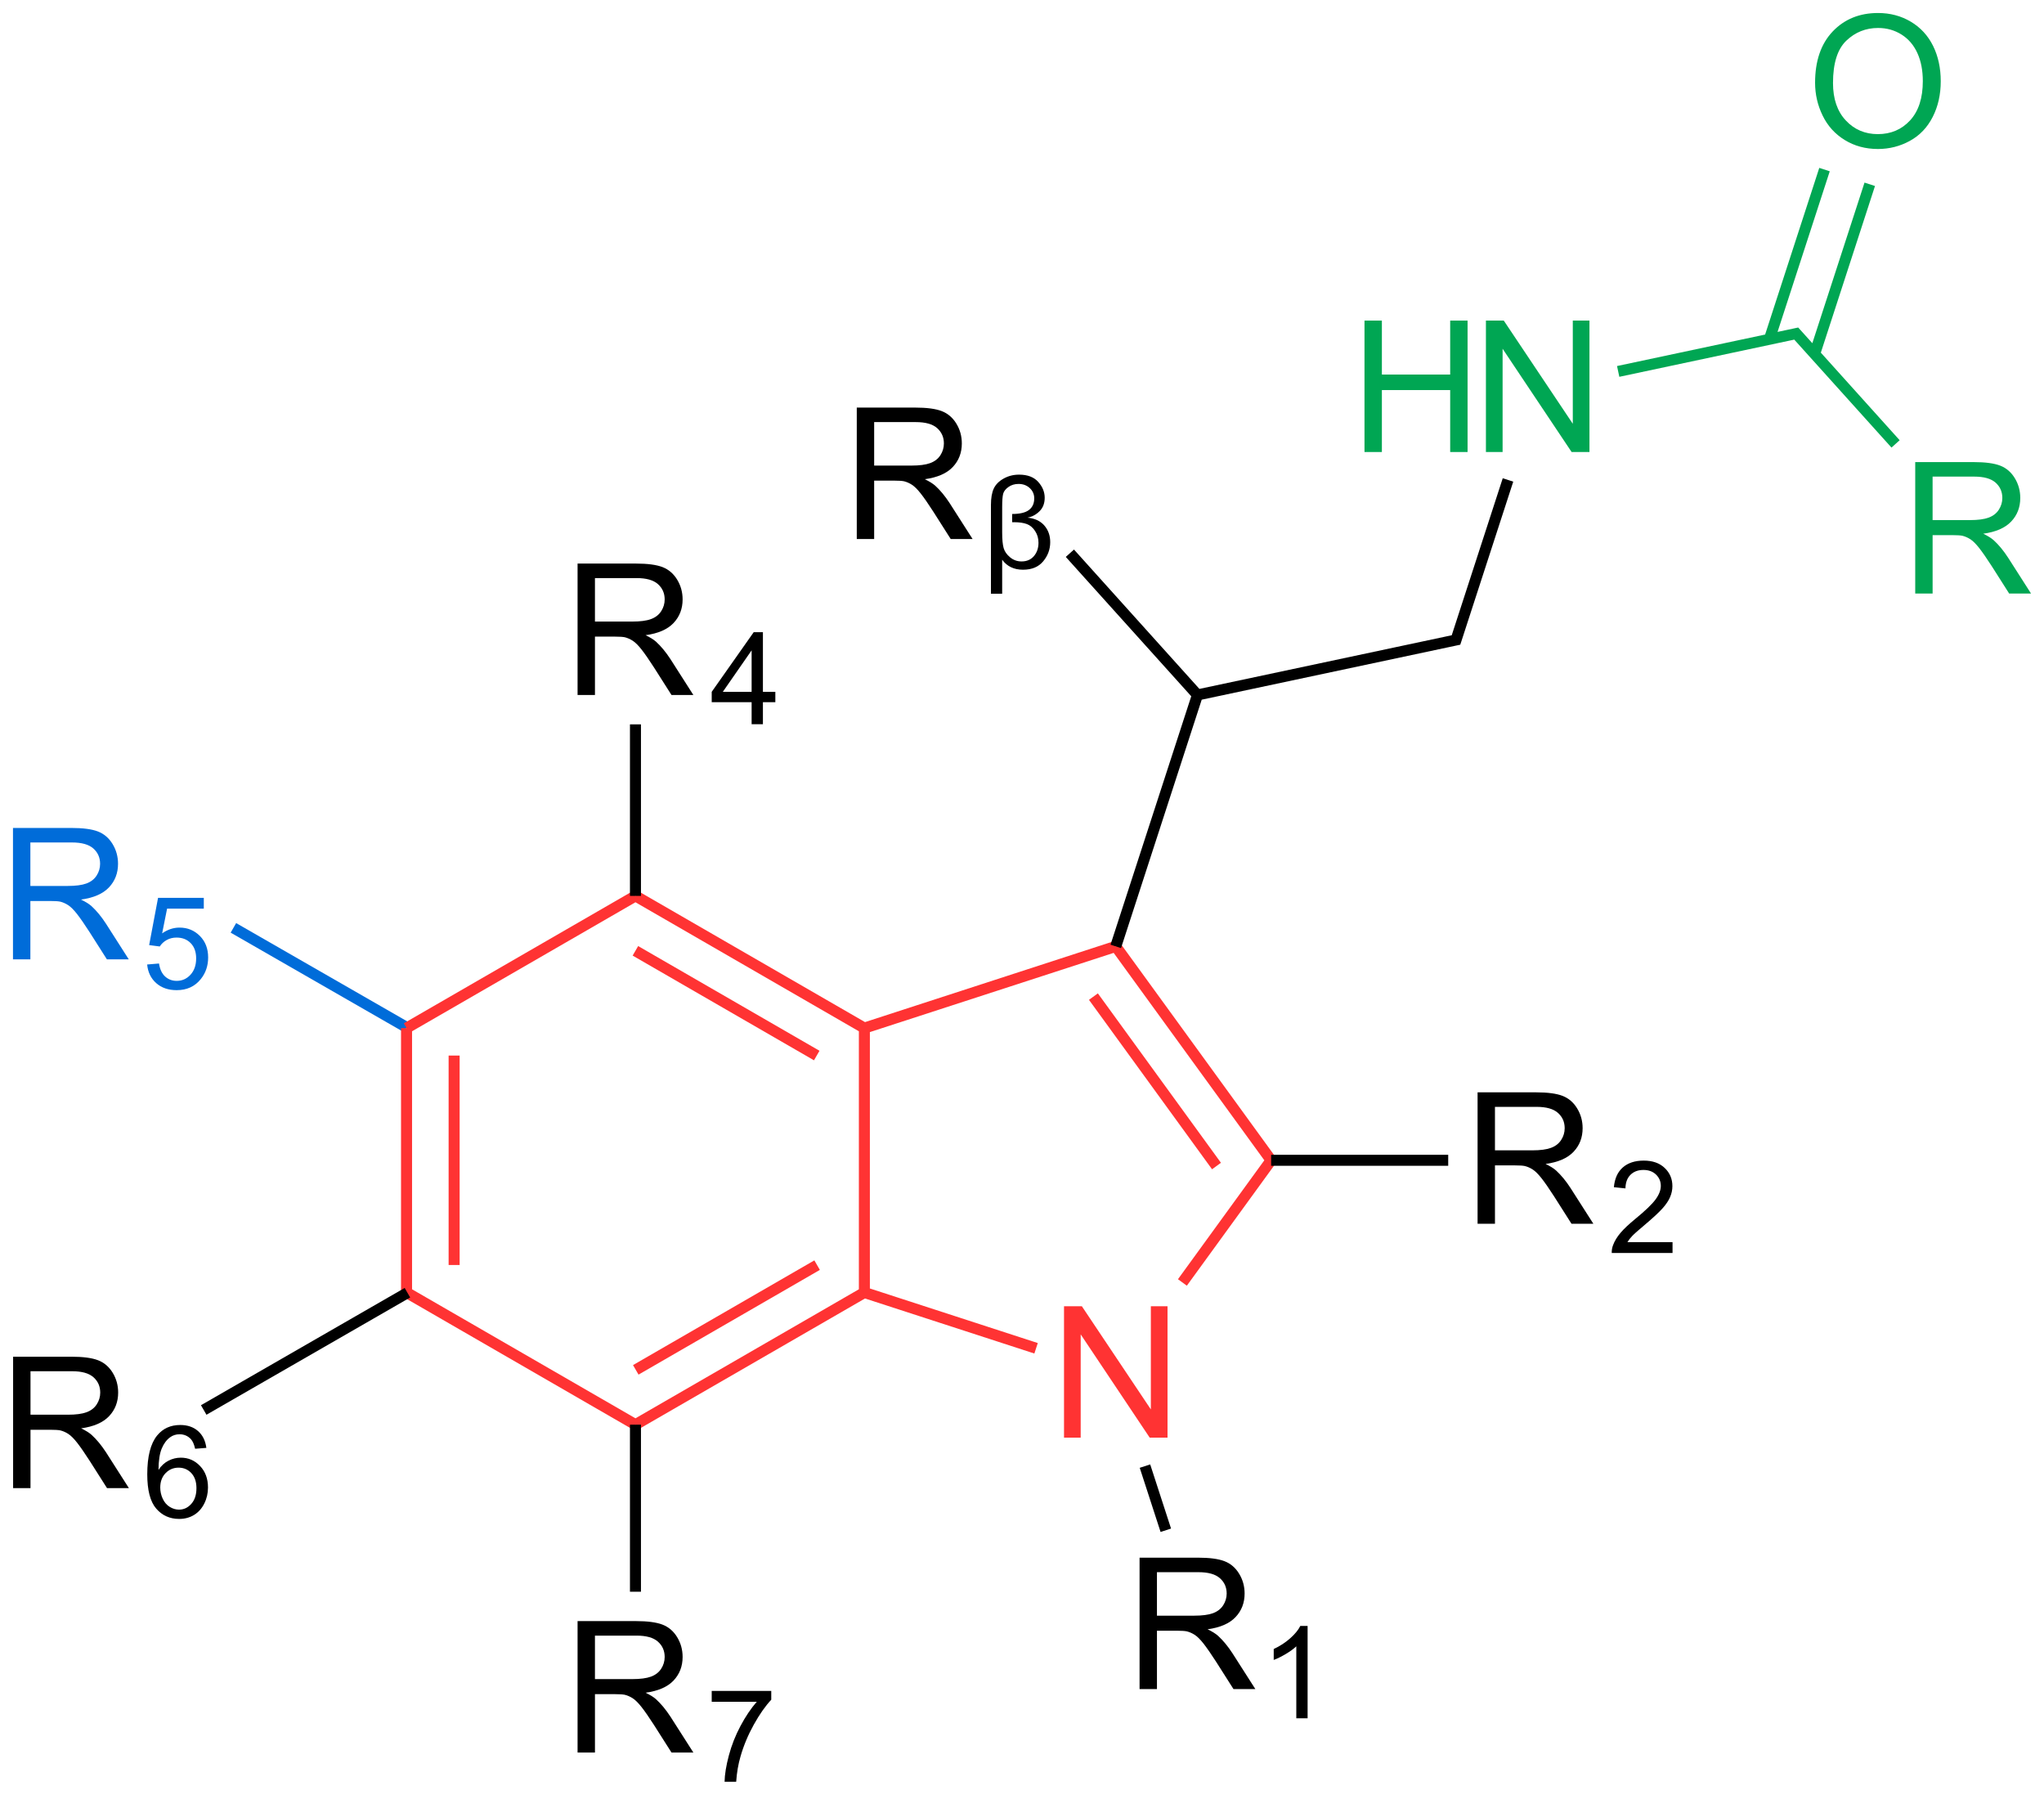<?xml version="1.0" encoding="utf-8"?>
<!-- Generator: Adobe Illustrator 16.0.0, SVG Export Plug-In . SVG Version: 6.00 Build 0)  -->
<!DOCTYPE svg PUBLIC "-//W3C//DTD SVG 1.1//EN" "http://www.w3.org/Graphics/SVG/1.1/DTD/svg11.dtd">
<svg version="1.1" id="Слой_1" xmlns="http://www.w3.org/2000/svg" xmlns:xlink="http://www.w3.org/1999/xlink" x="0px" y="0px"
	 width="445.408px" height="391.011px" viewBox="0 0 445.408 391.011" enable-background="new 0 0 445.408 391.011"
	 xml:space="preserve">
<g>
	
		<rect x="68.541" y="191.34" transform="matrix(0.498 -0.867 0.867 0.498 -149.761 167.329)" fill="#006CD9" width="2.402" height="43.526"/>
	<path fill="#006CD9" d="M19.938,197.412c-0.521-0.469-1.283-0.943-2.285-1.426c2.746-0.377,4.777-1.262,6.094-2.656
		c1.314-1.393,1.973-3.105,1.973-5.137c0-1.574-0.398-3.014-1.191-4.316c-0.795-1.301-1.855-2.209-3.184-2.725
		c-1.328-0.514-3.27-0.771-5.82-0.771H2.829v28.633h3.789v-12.715h4.395c0.977,0,1.68,0.047,2.109,0.137
		c0.586,0.145,1.162,0.398,1.729,0.762c0.566,0.365,1.207,1.004,1.924,1.914c0.715,0.914,1.627,2.227,2.734,3.945l3.789,5.957h4.766
		l-4.98-7.793C22.093,199.697,21.044,198.427,19.938,197.412z M14.763,193.017H6.618v-9.473h9.062c2.121,0,3.674,0.438,4.658,1.309
		c0.982,0.873,1.475,1.986,1.475,3.34c0,0.926-0.254,1.781-0.762,2.568c-0.508,0.789-1.25,1.361-2.227,1.721
		C17.849,192.839,16.493,193.017,14.763,193.017z"/>
	<path fill="#006CD9" d="M39.118,202.091c-1.322,0-2.584,0.418-3.787,1.258l1.08-5.389h7.998v-2.352h-9.967l-1.941,10.295
		l2.311,0.301c0.363-0.574,0.865-1.043,1.504-1.402c0.637-0.359,1.354-0.539,2.146-0.539c1.275,0,2.307,0.406,3.096,1.219
		c0.789,0.809,1.184,1.918,1.184,3.32c0,1.477-0.41,2.66-1.23,3.555s-1.824,1.34-3.008,1.34c-0.984,0-1.826-0.316-2.523-0.949
		s-1.141-1.578-1.332-2.836l-2.584,0.219c0.164,1.684,0.822,3.039,1.975,4.059s2.641,1.531,4.465,1.531
		c2.223,0,3.979-0.812,5.264-2.434c1.057-1.32,1.586-2.891,1.586-4.703c0-1.906-0.602-3.465-1.805-4.676
		S40.868,202.091,39.118,202.091z"/>
</g>
<g>
	
		<rect x="135.418" y="217.364" transform="matrix(0.866 0.5 -0.5 0.866 130.471 -49.833)" fill="#FF3333" width="45.628" height="2.399"/>
	<rect x="97.759" y="229.97" fill="#FF3333" width="2.4" height="45.629"/>
	
		<rect x="157.032" y="264.191" transform="matrix(0.5 0.866 -0.866 0.5 327.729 6.506)" fill="#FF3333" width="2.399" height="45.628"/>
	<path fill="#FF3333" d="M277.962,252.08l-33.852-46.598l-0.973,0.705l-0.371-1.143l-54.272,17.636l-49.421-28.534l-0.6,1.04
		l-0.6-1.04l-49.883,28.801l0.6,1.039H87.39v57.602h1.2l-0.599,1.039l49.883,28.801l0.6-1.041l0.6,1.041l49.421-28.534
		l36.905,11.991l0.744-2.281l-36.588-11.891v-55.855l53.123-17.258l32.832,45.188l-18.822,25.91l1.938,1.41l19.336-26.613
		l-0.969-0.707L277.962,252.08z M89.79,280.89v-56.211l48.684-28.107l48.684,28.107v56.211L138.474,309L89.79,280.89z"/>
	<polygon fill="#FF3333" points="266.056,253.33 239.235,216.419 237.298,217.83 264.118,254.744 	"/>
	<polygon fill="#FF3333" points="250.782,307.06 235.743,284.58 231.86,284.58 231.86,313.212 235.493,313.212 235.493,290.712 
		250.532,313.212 254.415,313.212 254.415,284.58 250.782,284.58 	"/>
</g>
<g>
	<polygon fill="#00A653" points="408.579,40.523 406.298,39.781 394.926,74.772 392.313,71.871 391.845,71.355 391.165,71.5 
		387.347,72.311 398.72,37.32 396.438,36.576 384.637,72.887 352.368,79.748 352.868,82.095 389.712,74.262 389.712,74.263 
		390.988,73.991 412.173,97.513 413.954,95.908 396.779,76.831 	"/>
	<polygon fill="#00A653" points="342.728,92.326 327.688,69.845 323.798,69.845 323.798,98.478 327.431,98.478 327.431,75.978 
		342.47,98.478 346.36,98.478 346.36,69.845 342.728,69.845 	"/>
	<polygon fill="#00A653" points="316.009,81.603 301.126,81.603 301.126,69.845 297.337,69.845 297.337,98.478 301.126,98.478 
		301.126,84.982 316.009,84.982 316.009,98.478 319.798,98.478 319.798,69.845 316.009,69.845 	"/>
	<path fill="#00A653" d="M437.595,121.513c-0.984-1.523-2.031-2.793-3.141-3.809c-0.523-0.469-1.281-0.943-2.289-1.426
		c2.75-0.377,4.781-1.262,6.094-2.656c1.32-1.393,1.977-3.105,1.977-5.137c0-1.574-0.398-3.014-1.195-4.316
		c-0.789-1.301-1.852-2.209-3.18-2.725c-1.328-0.514-3.273-0.771-5.82-0.771h-12.695v28.633h3.789v-12.715h4.391
		c0.977,0,1.68,0.047,2.109,0.137c0.586,0.145,1.164,0.398,1.734,0.762c0.562,0.365,1.203,1.004,1.922,1.914
		c0.711,0.912,1.625,2.227,2.734,3.945l3.789,5.957h4.766L437.595,121.513z M429.274,113.31h-8.141v-9.473h9.062
		c2.125,0,3.672,0.438,4.656,1.309c0.984,0.873,1.477,1.986,1.477,3.34c0,0.926-0.258,1.781-0.766,2.568
		c-0.508,0.789-1.25,1.361-2.227,1.719C432.36,113.132,431.009,113.31,429.274,113.31z"/>
	<path fill="#00A653" d="M421.149,25.49c1.172-2.291,1.758-4.889,1.758-7.793c0-2.863-0.555-5.426-1.664-7.686
		c-1.117-2.258-2.734-4.02-4.859-5.283c-2.117-1.262-4.5-1.895-7.148-1.895c-4.031,0-7.328,1.346-9.883,4.033
		c-2.547,2.689-3.828,6.41-3.828,11.162c0,2.514,0.547,4.896,1.641,7.148c1.094,2.254,2.703,4.031,4.828,5.332
		c2.117,1.303,4.531,1.953,7.227,1.953c2.484,0,4.805-0.588,6.953-1.768C418.321,29.517,419.978,27.783,421.149,25.49z
		 M416.243,26.212c-1.844,2.006-4.195,3.008-7.047,3.008c-2.797,0-5.125-0.992-6.977-2.979c-1.859-1.984-2.789-4.703-2.789-8.154
		c0-4.309,0.969-7.385,2.906-9.229c1.93-1.842,4.234-2.764,6.922-2.764c1.883,0,3.586,0.479,5.109,1.436
		c1.516,0.957,2.664,2.305,3.453,4.043s1.18,3.773,1.18,6.104C419.001,21.363,418.079,24.208,416.243,26.212z"/>
</g>
<g>
	<rect x="137.274" y="157.814" width="2.398" height="37.371"/>
	<rect x="65.222" y="268.786" transform="matrix(-0.499 -0.867 0.867 -0.499 -155.502 498.898)" width="2.398" height="51.2"/>
	<rect x="137.274" y="310.384" width="2.398" height="36.398"/>
	<rect x="276.993" y="251.587" width="38.586" height="2.398"/>
	<polygon points="327.462,104.193 316.751,137.158 316.751,137.158 316.348,138.401 315.071,138.671 315.071,138.672 
		261.365,150.088 234.032,119.728 232.243,121.333 259.584,151.693 241.993,205.814 244.282,206.556 261.865,152.436 
		315.571,141.018 315.571,141.019 317.524,140.603 318.204,140.458 318.423,139.802 329.751,104.935 	"/>
	<rect x="250.68" y="318.939" transform="matrix(0.951 -0.309 0.309 0.951 -88.589 93.935)" width="2.399" height="14.695"/>
	<path d="M142.966,139.812c-0.521-0.469-1.283-0.943-2.285-1.426c2.748-0.377,4.779-1.262,6.094-2.656
		c1.314-1.393,1.973-3.105,1.973-5.137c0-1.574-0.396-3.014-1.191-4.316c-0.795-1.301-1.855-2.209-3.184-2.725
		c-1.328-0.514-3.268-0.771-5.82-0.771h-12.695v28.633h3.789v-12.715h4.395c0.977,0,1.68,0.047,2.109,0.137
		c0.586,0.145,1.162,0.398,1.729,0.762c0.566,0.365,1.207,1.004,1.924,1.914c0.717,0.912,1.627,2.227,2.734,3.945l3.789,5.957h4.766
		l-4.98-7.793C145.12,142.097,144.073,140.828,142.966,139.812z M137.79,135.417h-8.145v-9.473h9.062
		c2.123,0,3.676,0.438,4.658,1.309c0.982,0.873,1.475,1.986,1.475,3.34c0,0.926-0.254,1.781-0.762,2.568
		c-0.508,0.789-1.25,1.361-2.227,1.719C140.876,135.24,139.522,135.417,137.79,135.417z"/>
	<path d="M166.247,137.736h-2.01l-9.146,12.988v2.256h8.695v4.799h2.461v-4.799h2.707v-2.256h-2.707V137.736z M163.786,150.724
		h-6.275l6.275-9.037V150.724z"/>
	<path d="M19.966,312.611c-0.521-0.469-1.283-0.941-2.285-1.426c2.746-0.375,4.777-1.262,6.094-2.656
		c1.314-1.391,1.973-3.105,1.973-5.137c0-1.574-0.398-3.012-1.191-4.316c-0.795-1.301-1.855-2.207-3.184-2.723
		s-3.27-0.773-5.82-0.773H2.856v28.633h3.789v-12.715h4.395c0.977,0,1.68,0.047,2.109,0.137c0.586,0.145,1.162,0.398,1.729,0.762
		c0.566,0.367,1.207,1.004,1.924,1.914c0.715,0.914,1.627,2.227,2.734,3.945l3.789,5.957h4.766l-4.98-7.793
		C22.12,314.896,21.071,313.626,19.966,312.611z M14.79,308.216H6.646v-9.473h9.062c2.121,0,3.674,0.438,4.658,1.309
		c0.982,0.875,1.475,1.988,1.475,3.34c0,0.926-0.254,1.781-0.762,2.57s-1.25,1.359-2.227,1.719S16.521,308.216,14.79,308.216z"/>
	<path d="M39.405,317.576c-0.939,0-1.838,0.219-2.693,0.656c-0.857,0.438-1.582,1.109-2.174,2.012
		c0.018-2.008,0.25-3.551,0.697-4.637c0.445-1.082,1.057-1.91,1.832-2.473c0.592-0.438,1.279-0.656,2.064-0.656
		c0.975,0,1.795,0.352,2.461,1.051c0.4,0.438,0.711,1.141,0.93,2.105l2.447-0.191c-0.201-1.559-0.805-2.777-1.812-3.664
		c-1.006-0.883-2.299-1.324-3.875-1.324c-2.115,0-3.797,0.766-5.045,2.297c-1.432,1.758-2.146,4.574-2.146,8.449
		c0,3.461,0.646,5.949,1.941,7.457c1.293,1.508,2.967,2.262,5.018,2.262c1.203,0,2.277-0.285,3.227-0.859
		c0.947-0.574,1.691-1.402,2.234-2.484c0.543-1.078,0.814-2.246,0.814-3.504c0-1.914-0.576-3.477-1.73-4.684
		C42.442,318.181,41.046,317.576,39.405,317.576z M41.688,327.638c-0.748,0.84-1.641,1.258-2.68,1.258
		c-0.711,0-1.391-0.203-2.037-0.609c-0.648-0.402-1.152-0.992-1.512-1.77c-0.359-0.773-0.539-1.586-0.539-2.434
		c0-1.293,0.387-2.34,1.162-3.137c0.773-0.797,1.717-1.195,2.83-1.195c1.121,0,2.051,0.398,2.789,1.195s1.107,1.891,1.107,3.273
		C42.81,325.662,42.435,326.802,41.688,327.638z"/>
	<path d="M142.966,370.212c-0.521-0.469-1.283-0.945-2.285-1.426c2.748-0.379,4.779-1.262,6.094-2.656s1.973-3.105,1.973-5.137
		c0-1.574-0.396-3.016-1.191-4.316s-1.855-2.211-3.184-2.723c-1.328-0.516-3.268-0.773-5.82-0.773h-12.695v28.633h3.789v-12.715
		h4.395c0.977,0,1.68,0.047,2.109,0.137c0.586,0.145,1.162,0.398,1.729,0.762s1.207,1.004,1.924,1.914s1.627,2.227,2.734,3.945
		l3.789,5.957h4.766l-4.98-7.793C145.12,372.498,144.073,371.228,142.966,370.212z M137.79,365.818h-8.145v-9.473h9.062
		c2.123,0,3.676,0.438,4.658,1.309s1.475,1.984,1.475,3.34c0,0.926-0.254,1.781-0.762,2.57c-0.508,0.785-1.25,1.359-2.227,1.719
		C140.876,365.638,139.522,365.818,137.79,365.818z"/>
	<path d="M155.091,370.759h9.816c-1.248,1.422-2.428,3.172-3.535,5.246c-1.107,2.07-1.957,4.227-2.549,6.457
		c-0.592,2.234-0.902,4.141-0.93,5.715h2.529c0.137-1.996,0.451-3.832,0.943-5.508c0.684-2.379,1.652-4.695,2.904-6.945
		c1.254-2.25,2.52-4.055,3.795-5.414v-1.914h-12.975V370.759z"/>
	<path d="M339.087,255.013c-0.523-0.469-1.281-0.945-2.289-1.426c2.75-0.379,4.781-1.266,6.094-2.656
		c1.32-1.395,1.977-3.105,1.977-5.137c0-1.578-0.398-3.016-1.195-4.316c-0.789-1.305-1.852-2.211-3.18-2.727
		c-1.328-0.512-3.266-0.77-5.82-0.77h-12.695v28.633h3.789V253.9h4.391c0.977,0,1.68,0.043,2.109,0.137
		c0.586,0.141,1.164,0.395,1.734,0.762c0.562,0.363,1.203,1,1.922,1.914c0.719,0.91,1.625,2.227,2.734,3.945l3.789,5.957h4.766
		l-4.984-7.793C341.243,257.298,340.196,256.029,339.087,255.013z M333.907,250.619h-8.141v-9.473h9.062
		c2.125,0,3.672,0.434,4.656,1.309c0.984,0.871,1.477,1.984,1.477,3.34c0,0.922-0.258,1.781-0.766,2.566
		c-0.508,0.789-1.25,1.363-2.227,1.719C336.993,250.439,335.642,250.619,333.907,250.619z"/>
	<path d="M354.634,270.615c0.273-0.449,0.617-0.891,1.039-1.336c0.414-0.441,1.367-1.281,2.844-2.52
		c1.766-1.496,3.031-2.672,3.789-3.527c0.766-0.859,1.305-1.676,1.633-2.449s0.492-1.562,0.492-2.363
		c0-1.578-0.555-2.898-1.68-3.965c-1.117-1.066-2.641-1.602-4.562-1.602c-1.906,0-3.422,0.496-4.555,1.484s-1.781,2.426-1.953,4.312
		l2.523,0.262c0.016-1.258,0.375-2.242,1.086-2.953s1.656-1.066,2.844-1.066c1.117,0,2.031,0.332,2.727,1.004
		c0.695,0.668,1.047,1.492,1.047,2.469c0,0.93-0.383,1.914-1.148,2.957s-2.242,2.461-4.422,4.246
		c-1.398,1.148-2.477,2.16-3.219,3.035s-1.281,1.766-1.617,2.668c-0.211,0.547-0.305,1.113-0.289,1.707h13.25v-2.363H354.634z"/>
	<path d="M203.81,105.828c-0.521-0.469-1.283-0.943-2.285-1.426c2.748-0.377,4.779-1.264,6.094-2.656s1.973-3.105,1.973-5.137
		c0-1.576-0.396-3.014-1.191-4.316s-1.855-2.211-3.184-2.725c-1.328-0.516-3.268-0.771-5.82-0.771H186.7v28.633h3.789v-12.715h4.395
		c0.977,0,1.68,0.045,2.109,0.137c0.586,0.143,1.162,0.396,1.729,0.762s1.207,1.002,1.924,1.914s1.627,2.227,2.734,3.945
		l3.789,5.957h4.766l-4.98-7.793C205.964,108.113,204.917,106.843,203.81,105.828z M198.634,101.433h-8.145V91.96h9.062
		c2.123,0,3.676,0.436,4.658,1.309s1.475,1.986,1.475,3.34c0,0.924-0.254,1.781-0.762,2.568s-1.25,1.359-2.227,1.719
		C201.72,101.253,200.366,101.433,198.634,101.433z"/>
	<path d="M223.892,112.775c0.984-0.174,1.857-0.635,2.619-1.383c0.764-0.746,1.139-1.73,1.139-2.953
		c0-1.248-0.469-2.398-1.412-3.451c-0.945-1.053-2.332-1.58-4.164-1.58c-1.24,0-2.365,0.285-3.377,0.855s-1.725,1.289-2.139,2.16
		c-0.416,0.871-0.623,2.076-0.623,3.617v19.316h2.447v-7.41c1.057,1.449,2.57,2.174,4.539,2.174c1.924,0,3.395-0.611,4.408-1.838
		c1.016-1.227,1.523-2.613,1.523-4.164c0-1.439-0.43-2.652-1.289-3.637C226.702,113.498,225.478,112.929,223.892,112.775z
		 M225.308,121.148c-0.662,0.779-1.562,1.168-2.701,1.168c-0.939,0-1.768-0.295-2.488-0.889c-0.721-0.592-1.189-1.258-1.408-1.996
		s-0.328-1.891-0.328-3.457v-5.512c0-1.367,0.07-2.324,0.211-2.871c0.143-0.547,0.525-1.043,1.148-1.488
		c0.625-0.447,1.361-0.672,2.209-0.672c0.975,0,1.789,0.301,2.439,0.902c0.652,0.602,0.979,1.35,0.979,2.242
		c0,1.104-0.383,1.947-1.148,2.531c-0.766,0.582-1.986,0.873-3.664,0.873v1.791h0.355c1.186,0,2.135,0.135,2.85,0.404
		c0.717,0.27,1.318,0.779,1.805,1.531c0.488,0.752,0.73,1.602,0.73,2.549C226.296,119.404,225.968,120.369,225.308,121.148z"/>
	<path d="M265.431,356.392c-0.523-0.469-1.281-0.945-2.289-1.426c2.75-0.379,4.781-1.262,6.094-2.656
		c1.32-1.395,1.977-3.105,1.977-5.137c0-1.574-0.398-3.016-1.195-4.316c-0.789-1.301-1.852-2.211-3.18-2.723
		c-1.328-0.516-3.273-0.773-5.82-0.773h-12.695v28.633h3.789v-12.715h4.391c0.977,0,1.68,0.047,2.109,0.137
		c0.586,0.145,1.164,0.398,1.734,0.762c0.562,0.363,1.203,1.004,1.922,1.914c0.711,0.91,1.625,2.227,2.734,3.945l3.789,5.957h4.766
		l-4.984-7.793C267.587,358.677,266.532,357.408,265.431,356.392z M260.251,351.998h-8.141v-9.473h9.062
		c2.117,0,3.672,0.438,4.656,1.309s1.477,1.984,1.477,3.34c0,0.926-0.258,1.781-0.766,2.57c-0.508,0.785-1.25,1.359-2.227,1.719
		C263.337,351.818,261.985,351.998,260.251,351.998z"/>
	<path d="M281.165,356.912c-1.031,0.922-2.234,1.707-3.609,2.352v2.379c0.766-0.281,1.625-0.703,2.586-1.27s1.742-1.129,2.336-1.695
		v15.68h2.461v-20.125h-1.586C282.923,355.099,282.196,355.994,281.165,356.912z"/>
</g>
</svg>
